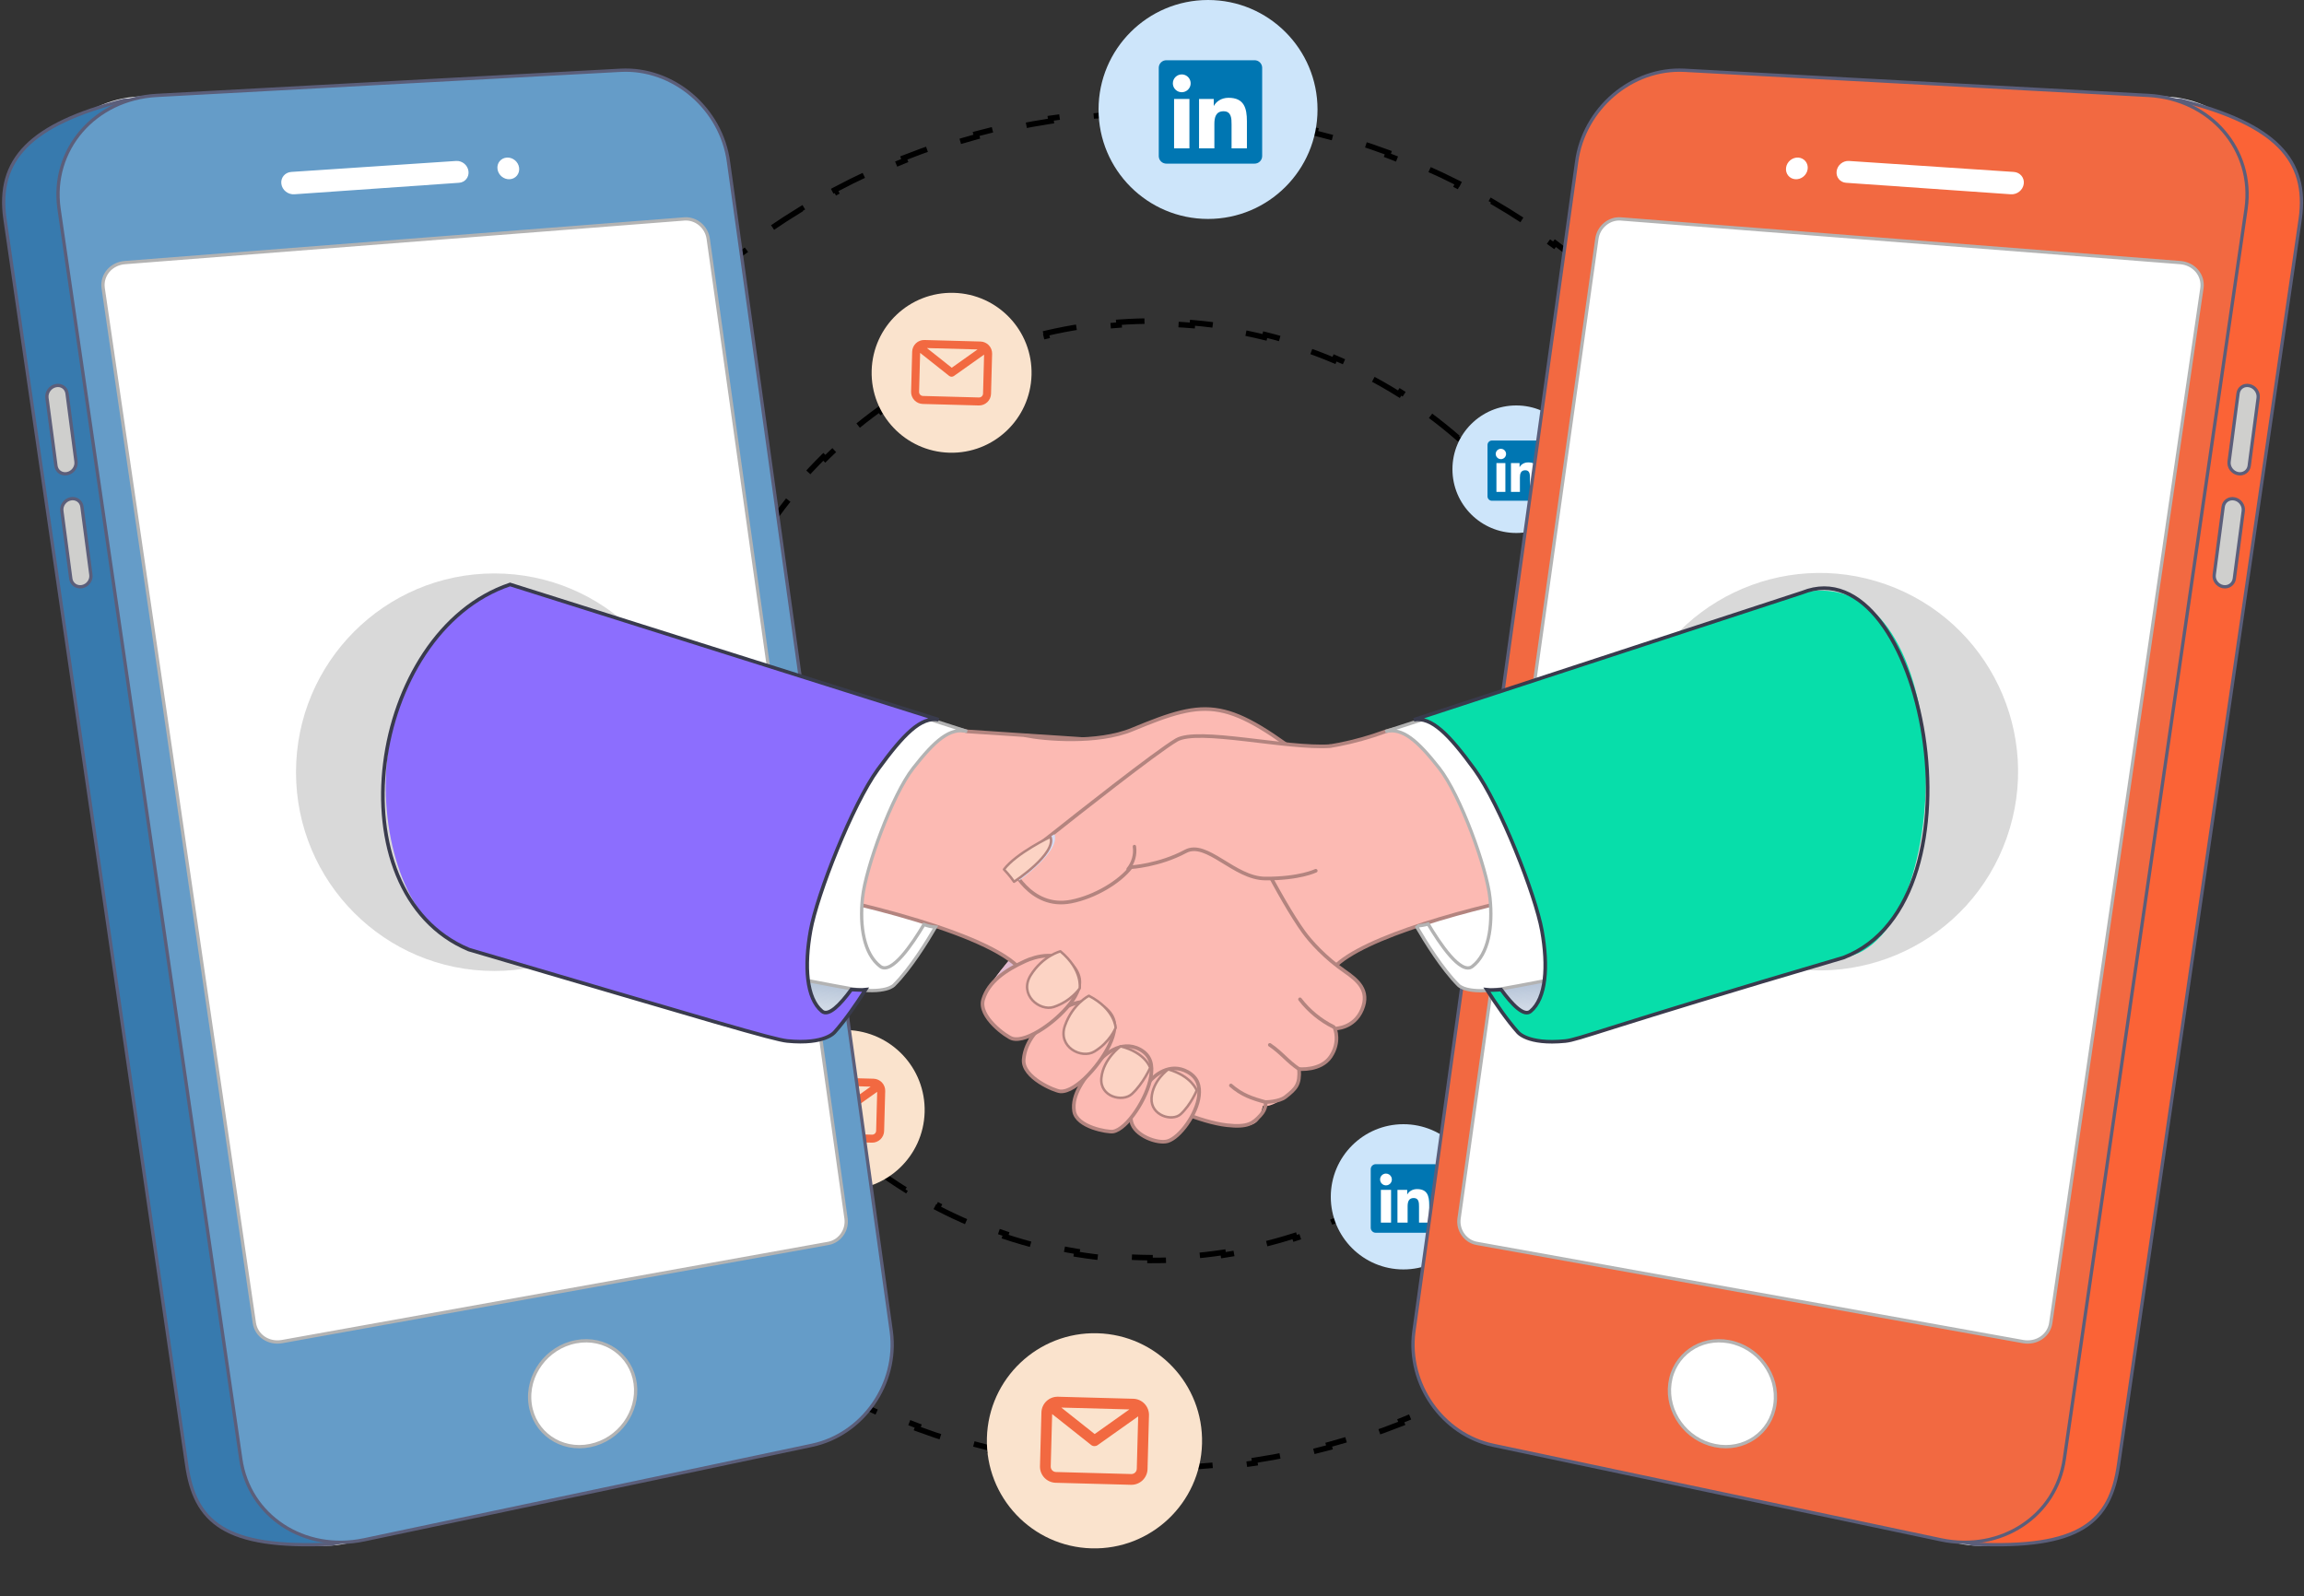 <svg width="625" height="433" viewBox="0 0 625 433" fill="none" xmlns="http://www.w3.org/2000/svg">
<rect x="0" y="0" width="625" height="433" fill="#333333" stroke="none"/>
<path d="M496.629 207.355C496.757 210.779 496.792 214.225 496.73 217.69L495.98 217.677C495.949 219.392 495.895 221.111 495.816 222.836C495.738 224.56 495.636 226.278 495.511 227.989L496.259 228.043C496.007 231.5 495.66 234.929 495.222 238.327L494.478 238.231C494.037 241.652 493.503 245.042 492.878 248.399L493.616 248.536C492.982 251.939 492.257 255.307 491.441 258.639L490.713 258.46C489.894 261.807 488.984 265.115 487.986 268.384L488.704 268.603C487.694 271.912 486.594 275.179 485.407 278.404L484.703 278.145C483.514 281.376 482.237 284.563 480.876 287.703L481.564 288.002C480.19 291.172 478.73 294.295 477.187 297.367L476.516 297.031C474.973 300.104 473.347 303.127 471.64 306.097L472.29 306.471C470.57 309.463 468.769 312.402 466.891 315.284L466.262 314.875C464.386 317.754 462.431 320.576 460.401 323.338L461.006 323.782C458.963 326.562 456.845 329.282 454.655 331.938L454.076 331.461C451.891 334.111 449.633 336.698 447.307 339.219L447.858 339.727C445.52 342.261 443.112 344.728 440.638 347.125L440.116 346.587C437.651 348.976 435.12 351.295 432.526 353.543L433.017 354.11C430.413 356.366 427.746 358.55 425.019 360.658L424.56 360.065C421.846 362.163 419.072 364.186 416.242 366.132L416.667 366.75C413.829 368.701 410.935 370.574 407.987 372.365L407.598 371.725C404.669 373.505 401.687 375.206 398.655 376.823L399.008 377.485C395.972 379.104 392.887 380.641 389.755 382.092L389.44 381.411C386.332 382.851 383.177 384.205 379.98 385.472L380.257 386.17C377.06 387.436 373.821 388.616 370.542 389.705L370.306 388.993C367.057 390.072 363.77 391.062 360.447 391.96L360.642 392.684C357.325 393.581 353.973 394.386 350.587 395.098L350.433 394.364C347.088 395.067 343.712 395.678 340.306 396.195L340.418 396.937C337.027 397.451 333.608 397.873 330.162 398.198L330.091 397.451C326.692 397.772 323.268 397.999 319.821 398.13L319.85 398.88C316.426 399.01 312.98 399.046 309.515 398.984L309.528 398.234C307.813 398.204 306.093 398.15 304.369 398.071C302.645 397.993 300.927 397.891 299.216 397.766L299.161 398.514C295.705 398.26 292.276 397.912 288.879 397.472L288.975 396.729C285.554 396.285 282.165 395.748 278.809 395.121L278.671 395.858C275.269 395.221 271.901 394.491 268.571 393.671L268.75 392.943C265.405 392.12 262.098 391.204 258.831 390.201L258.611 390.918C255.304 389.902 252.038 388.795 248.816 387.602L249.077 386.899C245.849 385.703 242.665 384.418 239.527 383.049L239.227 383.737C236.061 382.355 232.942 380.886 229.874 379.335L230.212 378.666C227.143 377.114 224.125 375.479 221.16 373.763L220.784 374.412C217.797 372.683 214.864 370.873 211.988 368.985L212.399 368.358C209.527 366.472 206.711 364.508 203.956 362.469L203.51 363.072C200.737 361.02 198.025 358.893 195.375 356.693L195.855 356.116C193.213 353.921 190.634 351.655 188.121 349.319L187.611 349.868C185.086 347.521 182.628 345.104 180.239 342.621L180.78 342.101C178.4 339.628 176.09 337.088 173.852 334.485L173.283 334.975C171.037 332.362 168.863 329.687 166.764 326.952L167.359 326.495C165.271 323.774 163.257 320.993 161.321 318.156L160.702 318.578C158.761 315.734 156.899 312.833 155.117 309.88L155.759 309.492C153.988 306.557 152.298 303.57 150.69 300.533L150.027 300.883C148.418 297.843 146.891 294.753 145.449 291.616L146.131 291.303C144.701 288.191 143.355 285.032 142.097 281.832L141.399 282.106C140.141 278.906 138.97 275.664 137.889 272.382L138.601 272.148C137.53 268.897 136.548 265.607 135.657 262.281L134.932 262.475C134.043 259.157 133.244 255.802 132.538 252.416L133.273 252.263C132.575 248.917 131.969 245.539 131.457 242.133L130.716 242.244C130.206 238.852 129.789 235.432 129.467 231.986L130.214 231.916C129.896 228.517 129.672 225.092 129.543 221.645L128.793 221.673C128.665 218.249 128.631 214.804 128.693 211.338L129.443 211.352C129.474 209.636 129.528 207.917 129.607 206.192C129.685 204.468 129.787 202.75 129.912 201.039L129.164 200.985C129.416 197.528 129.763 194.099 130.201 190.701L130.945 190.797C131.386 187.376 131.92 183.986 132.545 180.629L131.807 180.492C132.44 177.089 133.166 173.721 133.981 170.389L134.71 170.568C135.529 167.221 136.439 163.913 137.437 160.644L136.719 160.425C137.729 157.116 138.829 153.849 140.016 150.624L140.72 150.884C141.909 147.652 143.186 144.465 144.547 141.325L143.859 141.026C145.233 137.856 146.693 134.733 148.236 131.661L148.906 131.998C150.45 128.924 152.076 125.901 153.783 122.931L153.133 122.557C154.853 119.565 156.654 116.626 158.532 113.744L159.161 114.153C161.037 111.274 162.992 108.452 165.021 105.69L164.417 105.246C166.46 102.466 168.578 99.746 170.768 97.09L171.347 97.567C173.532 94.917 175.789 92.33 178.116 89.809L177.565 89.301C179.903 86.767 182.311 84.3 184.785 81.903L185.307 82.441C187.772 80.052 190.303 77.733 192.897 75.485L192.406 74.919C195.01 72.662 197.677 70.478 200.404 68.37L200.863 68.963C203.577 66.865 206.351 64.842 209.181 62.896L208.756 62.278C211.594 60.327 214.488 58.455 217.435 56.663L217.825 57.303C220.754 55.523 223.736 53.822 226.768 52.205L226.415 51.543C229.451 49.924 232.536 48.387 235.668 46.937L235.983 47.617C239.091 46.177 242.245 44.823 245.442 43.556L245.166 42.858C248.363 41.592 251.602 40.412 254.88 39.323L255.117 40.035C258.365 38.956 261.653 37.966 264.976 37.068L264.781 36.344C268.098 35.447 271.45 34.642 274.835 33.93L274.99 34.664C278.334 33.961 281.711 33.35 285.117 32.833L285.004 32.091C288.395 31.577 291.815 31.155 295.261 30.83L295.332 31.577C298.73 31.256 302.155 31.029 305.602 30.898L305.573 30.148C308.997 30.018 312.443 29.983 315.908 30.044L315.895 30.794C317.61 30.824 319.329 30.878 321.054 30.957C322.778 31.035 324.496 31.137 326.207 31.262L326.261 30.514C329.718 30.768 333.146 31.116 336.544 31.556L336.448 32.3C339.869 32.743 343.258 33.28 346.614 33.907L346.752 33.17C350.154 33.807 353.521 34.537 356.852 35.357L356.673 36.085C360.017 36.908 363.325 37.824 366.592 38.827L366.812 38.11C370.119 39.126 373.384 40.233 376.606 41.426L376.346 42.13C379.574 43.326 382.758 44.61 385.895 45.979L386.195 45.291C389.362 46.673 392.481 48.142 395.549 49.693L395.211 50.362C398.28 51.914 401.298 53.549 404.263 55.265L404.638 54.616C407.626 56.345 410.559 58.155 413.435 60.043L413.024 60.67C415.896 62.556 418.712 64.52 421.467 66.559L421.913 65.956C424.686 68.008 427.398 70.135 430.047 72.335L429.568 72.912C432.21 75.107 434.789 77.373 437.302 79.709L437.812 79.16C440.337 81.507 442.795 83.924 445.184 86.407L444.643 86.927C447.023 89.4 449.333 91.94 451.571 94.543L452.14 94.053C454.386 96.666 456.56 99.341 458.659 102.076L458.064 102.533C460.152 105.254 462.166 108.035 464.102 110.873L464.721 110.45C466.662 113.294 468.524 116.195 470.306 119.148L469.664 119.536C471.435 122.471 473.125 125.458 474.733 128.495L475.396 128.145C477.005 131.185 478.532 134.275 479.974 137.412L479.292 137.725C480.722 140.837 482.068 143.996 483.326 147.196L484.024 146.922C485.282 150.122 486.453 153.364 487.534 156.646L486.822 156.881C487.892 160.132 488.875 163.421 489.766 166.747L490.491 166.553C491.38 169.872 492.179 173.226 492.885 176.612L492.15 176.765C492.847 180.111 493.453 183.489 493.965 186.895L494.707 186.784C495.217 190.176 495.634 193.596 495.956 197.042L495.209 197.112C495.527 200.511 495.751 203.936 495.88 207.383L496.629 207.355Z" stroke="black" stroke-width="1.5" stroke-dasharray="10 10"/>
<path d="M439.524 205.326C439.759 208.625 439.867 211.956 439.844 215.315L439.094 215.31C439.083 216.962 439.039 218.62 438.964 220.284C438.889 221.949 438.781 223.604 438.643 225.25L439.391 225.313C439.109 228.66 438.7 231.968 438.169 235.232L437.428 235.111C436.892 238.402 436.23 241.648 435.449 244.844L436.177 245.023C435.381 248.279 434.46 251.483 433.421 254.631L432.709 254.396C431.666 257.555 430.504 260.657 429.227 263.696L429.919 263.987C428.623 267.071 427.211 270.091 425.687 273.043L425.021 272.699C423.497 275.65 421.862 278.532 420.12 281.34L420.757 281.735C418.998 284.572 417.13 287.334 415.161 290.014L414.557 289.569C412.593 292.243 410.527 294.835 408.366 297.34L408.934 297.83C406.756 300.355 404.481 302.792 402.116 305.135L401.588 304.603C399.234 306.935 396.791 309.174 394.263 311.315L394.748 311.887C392.207 314.04 389.581 316.094 386.877 318.043L386.438 317.435C383.753 319.37 380.991 321.202 378.157 322.924L378.547 323.565C375.705 325.293 372.791 326.912 369.811 328.416L369.473 327.746C366.523 329.236 363.509 330.612 360.436 331.87L360.72 332.564C357.645 333.822 354.512 334.963 351.327 335.981L351.098 335.267C347.957 336.27 344.765 337.153 341.526 337.911L341.697 338.641C338.469 339.397 335.195 340.028 331.881 340.531L331.769 339.789C328.515 340.283 325.224 340.651 321.898 340.889L321.952 341.637C318.653 341.874 315.322 341.983 311.963 341.96L311.968 341.21C310.316 341.199 308.658 341.156 306.994 341.08C305.33 341.004 303.674 340.896 302.029 340.757L301.966 341.505C298.619 341.222 295.311 340.81 292.047 340.275L292.168 339.535C288.878 338.995 285.633 338.329 282.438 337.542L282.259 338.27C279.004 337.468 275.801 336.542 272.654 335.496L272.891 334.784C269.734 333.735 266.635 332.565 263.597 331.28L263.305 331.971C260.225 330.667 257.208 329.246 254.26 327.714L254.606 327.048C251.659 325.516 248.782 323.871 245.979 322.12L245.582 322.756C242.75 320.987 239.995 319.11 237.321 317.131L237.767 316.528C235.1 314.555 232.515 312.479 230.017 310.308L229.525 310.874C227.008 308.687 224.579 306.403 222.243 304.028L222.777 303.502C220.454 301.14 218.223 298.688 216.091 296.151L215.517 296.634C213.373 294.085 211.329 291.451 209.388 288.738L209.998 288.302C208.072 285.611 206.249 282.842 204.535 280.001L203.893 280.388C202.175 277.54 200.565 274.62 199.069 271.635L199.74 271.299C198.259 268.345 196.892 265.326 195.641 262.248L194.946 262.53C193.696 259.452 192.563 256.316 191.552 253.127L192.267 252.9C191.27 249.757 190.393 246.562 189.641 243.322L188.91 243.491C188.16 240.261 187.534 236.986 187.035 233.672L187.777 233.56C187.287 230.306 186.922 227.013 186.686 223.687L185.938 223.74C185.704 220.441 185.595 217.11 185.618 213.751L186.368 213.756C186.38 212.105 186.423 210.446 186.498 208.782C186.574 207.117 186.681 205.462 186.819 203.816L186.072 203.753C186.353 200.406 186.762 197.098 187.294 193.834L188.034 193.955C188.57 190.664 189.232 187.418 190.014 184.222L189.285 184.043C190.082 180.788 191.002 177.583 192.041 174.435L192.753 174.67C193.796 171.511 194.958 168.41 196.235 165.37L195.544 165.079C196.839 161.995 198.251 158.975 199.775 156.023L200.442 156.367C201.965 153.416 203.601 150.534 205.342 147.727L204.705 147.331C206.464 144.494 208.332 141.733 210.301 139.053L210.905 139.497C212.869 136.824 214.935 134.232 217.096 131.726L216.528 131.236C218.707 128.712 220.981 126.275 223.346 123.931L223.874 124.464C226.228 122.132 228.671 119.892 231.199 117.752L230.714 117.179C233.255 115.027 235.881 112.973 238.585 111.023L239.024 111.632C241.709 109.696 244.471 107.865 247.305 106.142L246.915 105.501C249.757 103.773 252.671 102.155 255.651 100.65L255.989 101.32C258.939 99.831 261.953 98.454 265.027 97.197L264.742 96.502C267.817 95.244 270.95 94.103 274.136 93.085L274.364 93.8C277.505 92.796 280.697 91.913 283.936 91.155L283.765 90.425C286.993 89.669 290.267 89.038 293.581 88.535L293.693 89.277C296.947 88.784 300.239 88.415 303.564 88.177L303.51 87.429C306.809 87.193 310.14 87.084 313.499 87.106L313.494 87.856C315.146 87.867 316.804 87.91 318.468 87.986C320.133 88.062 321.788 88.17 323.434 88.309L323.497 87.562C326.844 87.844 330.151 88.256 333.415 88.792L333.294 89.532C336.584 90.071 339.829 90.737 343.024 91.525L343.203 90.796C346.458 91.598 349.661 92.525 352.808 93.57L352.572 94.282C355.728 95.331 358.827 96.501 361.865 97.786L362.157 97.096C365.237 98.399 368.254 99.82 371.202 101.353L370.856 102.018C373.803 103.55 376.68 105.195 379.483 106.946L379.881 106.31C382.712 108.079 385.467 109.956 388.142 111.936L387.695 112.538C390.362 114.512 392.947 116.587 395.445 118.758L395.937 118.192C398.454 120.38 400.883 122.664 403.219 125.039L402.685 125.565C405.008 127.926 407.239 130.379 409.371 132.915L409.945 132.433C412.089 134.982 414.134 137.616 416.074 140.328L415.464 140.764C417.39 143.456 419.213 146.225 420.927 149.066L421.569 148.678C423.287 151.526 424.897 154.446 426.393 157.431L425.722 157.767C427.203 160.722 428.571 163.741 429.821 166.818L430.516 166.536C431.766 169.614 432.899 172.75 433.91 175.939L433.195 176.166C434.192 179.309 435.069 182.504 435.821 185.745L436.552 185.575C437.302 188.805 437.928 192.08 438.427 195.395L437.685 195.506C438.175 198.76 438.54 202.053 438.776 205.379L439.524 205.326Z" stroke="black" stroke-width="1.5" stroke-dasharray="10 10"/>
<circle cx="296.894" cy="390.894" r="29.188" transform="rotate(1.544 296.894 390.894)" fill="#FAE3CD"/>
<path d="M307.423 379.488L286.999 378.937C285.838 378.906 284.713 379.337 283.87 380.136C283.027 380.934 282.536 382.035 282.505 383.196L282.111 397.785C282.08 398.945 282.511 400.071 283.31 400.914C284.109 401.757 285.209 402.248 286.37 402.279L306.794 402.83C307.955 402.861 309.081 402.43 309.924 401.631C310.766 400.832 311.258 399.732 311.289 398.571L311.682 383.982C311.713 382.821 311.282 381.696 310.483 380.853C309.685 380.01 308.584 379.519 307.423 379.488ZM306.367 382.379L296.946 389.06L287.898 381.881L306.367 382.379ZM306.873 399.912L286.449 399.361C286.062 399.351 285.695 399.187 285.429 398.906C285.163 398.625 285.019 398.25 285.029 397.863L285.413 383.639L295.99 392.027C296.237 392.223 296.542 392.334 296.857 392.342C297.173 392.351 297.483 392.257 297.741 392.074L308.754 384.268L308.371 398.492C308.361 398.879 308.197 399.246 307.916 399.512C307.635 399.778 307.26 399.922 306.873 399.912Z" fill="#F26941"/>
<circle cx="258.137" cy="101.134" r="21.693" transform="rotate(1.544 258.137 101.134)" fill="#FAE3CD"/>
<path d="M265.962 92.655L250.783 92.246C249.92 92.223 249.083 92.543 248.457 93.137C247.83 93.73 247.465 94.548 247.442 95.411L247.15 106.254C247.127 107.116 247.447 107.953 248.041 108.579C248.634 109.206 249.452 109.571 250.315 109.594L265.495 110.003C266.358 110.026 267.194 109.706 267.821 109.112C268.447 108.519 268.812 107.701 268.835 106.838L269.128 95.995C269.151 95.133 268.83 94.296 268.237 93.67C267.643 93.043 266.825 92.678 265.962 92.655ZM265.177 94.804L258.175 99.769L251.451 94.434L265.177 94.804ZM265.553 107.835L250.374 107.426C250.086 107.418 249.813 107.296 249.615 107.087C249.418 106.879 249.311 106.6 249.318 106.312L249.603 95.74L257.465 101.974C257.649 102.12 257.875 102.202 258.11 102.209C258.344 102.215 258.574 102.145 258.766 102.009L266.952 96.208L266.667 106.78C266.659 107.067 266.537 107.34 266.329 107.538C266.12 107.736 265.841 107.842 265.553 107.835Z" fill="#F26941"/>
<circle cx="229.137" cy="301.137" r="21.693" transform="rotate(1.544 229.137 301.137)" fill="#FAE3CD"/>
<path d="M236.962 292.658L221.783 292.249C220.92 292.226 220.083 292.546 219.457 293.14C218.83 293.733 218.465 294.551 218.442 295.414L218.15 306.257C218.127 307.119 218.447 307.956 219.041 308.582C219.634 309.209 220.452 309.574 221.315 309.597L236.495 310.006C237.358 310.029 238.194 309.709 238.821 309.115C239.447 308.522 239.812 307.704 239.835 306.841L240.128 295.998C240.151 295.136 239.83 294.299 239.237 293.673C238.643 293.046 237.825 292.681 236.962 292.658ZM236.177 294.807L229.175 299.772L222.451 294.437L236.177 294.807ZM236.553 307.838L221.374 307.429C221.086 307.421 220.813 307.299 220.615 307.09C220.418 306.881 220.311 306.603 220.318 306.315L220.603 295.743L228.465 301.977C228.649 302.123 228.875 302.205 229.11 302.212C229.344 302.218 229.574 302.148 229.766 302.012L237.952 296.211L237.667 306.783C237.659 307.07 237.537 307.343 237.329 307.541C237.12 307.739 236.841 307.845 236.553 307.838Z" fill="#F26941"/>
<circle cx="327.7" cy="29.7" r="29.7" fill="#CDE5FA"/>
<path d="M340.316 16.344H316.404C315.862 16.338 315.339 16.548 314.951 16.928C314.563 17.307 314.342 17.825 314.335 18.367V42.375C314.343 42.917 314.565 43.433 314.953 43.812C315.341 44.19 315.862 44.399 316.404 44.394H340.316C340.858 44.398 341.38 44.187 341.768 43.808C342.156 43.428 342.378 42.911 342.385 42.368V18.36C342.375 17.819 342.152 17.304 341.765 16.927C341.377 16.549 340.857 16.34 340.316 16.344Z" fill="#0076B2"/>
<path d="M318.488 26.857H322.652V40.254H318.488V26.857ZM320.571 20.189C321.048 20.189 321.515 20.331 321.912 20.596C322.309 20.861 322.619 21.238 322.801 21.68C322.984 22.121 323.032 22.607 322.938 23.075C322.845 23.543 322.615 23.973 322.277 24.311C321.939 24.648 321.509 24.878 321.04 24.971C320.572 25.064 320.087 25.016 319.645 24.833C319.204 24.65 318.827 24.34 318.562 23.943C318.297 23.545 318.156 23.078 318.157 22.601C318.157 21.961 318.412 21.348 318.865 20.895C319.317 20.443 319.931 20.189 320.571 20.189ZM325.263 26.857H329.255V28.696H329.31C329.866 27.643 331.223 26.532 333.249 26.532C337.465 26.523 338.247 29.298 338.247 32.897V40.254H334.083V33.736C334.083 32.184 334.056 30.186 331.92 30.186C329.784 30.186 329.42 31.878 329.42 33.635V40.254H325.263V26.857Z" fill="white"/>
<circle cx="411.3" cy="127.3" r="17.3" fill="#CDE5FA"/>
<path d="M418.648 119.518H404.72C404.404 119.515 404.1 119.637 403.874 119.858C403.648 120.079 403.519 120.381 403.515 120.697V134.681C403.519 134.997 403.649 135.298 403.875 135.518C404.1 135.738 404.404 135.86 404.72 135.857H418.648C418.964 135.86 419.269 135.737 419.494 135.516C419.72 135.295 419.849 134.993 419.854 134.677V120.693C419.848 120.378 419.718 120.077 419.493 119.858C419.267 119.638 418.963 119.516 418.648 119.518Z" fill="#0076B2"/>
<path d="M405.934 125.641H408.359V133.445H405.934V125.641ZM407.147 121.757C407.425 121.757 407.697 121.839 407.928 121.994C408.16 122.148 408.34 122.368 408.446 122.625C408.553 122.882 408.58 123.165 408.526 123.438C408.472 123.711 408.338 123.961 408.141 124.158C407.944 124.354 407.693 124.488 407.42 124.542C407.148 124.597 406.865 124.568 406.608 124.462C406.351 124.355 406.131 124.175 405.977 123.943C405.823 123.712 405.74 123.44 405.741 123.162C405.741 122.789 405.889 122.432 406.153 122.168C406.417 121.905 406.774 121.757 407.147 121.757ZM409.88 125.641H412.205V126.712H412.237C412.562 126.099 413.352 125.452 414.532 125.452C416.988 125.446 417.443 127.063 417.443 129.159V133.445H415.018V129.648C415.018 128.744 415.002 127.58 413.758 127.58C412.513 127.58 412.302 128.566 412.302 129.589V133.445H409.88V125.641Z" fill="white"/>
<circle cx="380.7" cy="324.7" r="19.7" fill="#CDE5FA"/>
<path d="M389.068 315.847H373.207C372.848 315.843 372.501 315.982 372.244 316.234C371.986 316.486 371.839 316.829 371.835 317.189V333.113C371.84 333.473 371.988 333.815 372.245 334.066C372.502 334.317 372.848 334.456 373.207 334.452H389.068C389.428 334.455 389.774 334.315 390.031 334.064C390.289 333.812 390.436 333.469 390.44 333.109V317.184C390.434 316.825 390.286 316.484 390.029 316.233C389.772 315.983 389.427 315.844 389.068 315.847Z" fill="#0076B2"/>
<path d="M374.589 322.819H377.351V331.705H374.589V322.819ZM375.971 318.396C376.288 318.396 376.597 318.49 376.861 318.666C377.124 318.842 377.329 319.093 377.45 319.385C377.572 319.678 377.603 320 377.541 320.311C377.479 320.621 377.327 320.907 377.103 321.131C376.879 321.354 376.593 321.507 376.282 321.568C375.972 321.63 375.65 321.598 375.357 321.477C375.065 321.355 374.815 321.15 374.639 320.886C374.463 320.623 374.369 320.313 374.37 319.996C374.37 319.572 374.539 319.165 374.839 318.865C375.139 318.565 375.546 318.396 375.971 318.396ZM379.084 322.819H381.731V324.039H381.768C382.137 323.341 383.036 322.604 384.38 322.604C387.177 322.598 387.695 324.439 387.695 326.825V331.705H384.934V327.382C384.934 326.353 384.915 325.027 383.499 325.027C382.082 325.027 381.841 326.15 381.841 327.315V331.705H379.084V322.819Z" fill="white"/>
<path d="M94.206 418.718L216.241 392.971C230.18 390.026 239.781 376.216 237.901 362.059L193.657 44.249C191.731 29.698 178.638 18.518 164.214 19.305L37.778 26.155C20.926 27.069 8.882 40.863 11.153 56.941L60.597 396.719C62.805 412.325 77.965 422.151 94.206 418.718Z" fill="#E9EBEE"/>
<path d="M89.962 418.923L211.511 393.239C225.388 390.31 234.957 376.516 233.077 362.391L188.88 45.352C186.954 30.833 173.908 19.668 159.546 20.44L33.596 27.227C8.099 33.746 -0.922 43.336 1.333 59.335L50.62 397.286C52.813 412.845 60.8 420.309 89.962 418.923Z" fill="#377AAE"/>
<path d="M89.962 418.923L211.511 393.239C225.388 390.31 234.957 376.516 233.077 362.391L188.881 45.352C186.954 30.833 173.908 19.668 159.546 20.44L33.596 27.227C8.099 33.746 -0.922 43.336 1.333 59.335L50.62 397.286C52.813 412.845 60.8 420.309 89.962 418.923Z" stroke="#5B5E7A" stroke-width="0.892" stroke-miterlimit="10"/>
<path d="M98.764 417.757L220.219 392.121C234.095 389.192 243.649 375.413 241.785 361.288L197.62 43.965C195.693 29.446 182.663 18.297 168.317 19.069L42.492 25.888C25.734 26.801 13.753 40.564 16.008 56.595L65.311 395.79C67.503 411.364 82.585 421.174 98.764 417.757Z" fill="#659CC8"/>
<path d="M98.764 417.757L220.219 392.121C234.095 389.192 243.649 375.413 241.785 361.288L197.62 43.965C195.693 29.446 182.663 18.297 168.317 19.069L42.492 25.888C25.734 26.801 13.753 40.564 16.008 56.595L65.311 395.79C67.503 411.364 82.585 421.174 98.764 417.757Z" stroke="#5B5E7A" stroke-width="0.892" stroke-miterlimit="10"/>
<path d="M143.807 380.925C144.887 388.767 152.201 393.806 160.095 392.184C167.91 390.594 173.36 383.051 172.311 375.335C171.261 367.619 164.104 362.532 156.258 364.013C148.333 365.493 142.726 373.083 143.807 380.925Z" fill="white"/>
<path d="M143.807 380.925C144.887 388.767 152.201 393.806 160.095 392.184C167.91 390.594 173.36 383.051 172.311 375.335C171.261 367.619 164.104 362.532 156.258 364.013C148.333 365.493 142.726 373.083 143.807 380.925Z" stroke="#B3B3B3" stroke-width="0.892" stroke-miterlimit="10"/>
<path d="M79.86 52.708L124.512 49.59C126.156 49.48 127.299 48.062 127.08 46.425C126.861 44.787 125.357 43.559 123.713 43.669L79.03 46.645C77.308 46.755 76.086 48.22 76.321 49.889C76.54 51.574 78.138 52.834 79.86 52.708Z" fill="white"/>
<path d="M134.958 45.885C135.177 47.507 136.681 48.735 138.294 48.625C139.907 48.515 141.035 47.113 140.815 45.491C140.596 43.869 139.108 42.657 137.495 42.751C135.866 42.861 134.723 44.263 134.958 45.885Z" fill="white"/>
<path d="M76.493 364.081L224.699 337.437C227.784 336.886 229.93 333.878 229.507 330.713L192.123 64.931C191.7 61.703 188.802 59.278 185.639 59.514L33.878 71.356C30.135 71.655 27.504 74.757 27.989 78.285L68.991 359.01C69.493 362.475 72.844 364.742 76.493 364.081Z" fill="white"/>
<path d="M76.493 363.98L224.699 337.335C227.784 336.784 229.93 333.776 229.507 330.611L192.123 64.814C191.7 61.586 188.802 59.16 185.639 59.397L33.878 71.239C30.135 71.538 27.504 74.64 27.989 78.167L68.991 358.893C69.493 362.358 72.844 364.625 76.493 363.98Z" fill="white"/>
<path d="M76.493 363.98L224.699 337.335C227.784 336.784 229.93 333.776 229.507 330.611L192.123 64.814C191.7 61.586 188.802 59.16 185.639 59.397L33.878 71.239C30.135 71.538 27.504 74.64 27.989 78.167L68.991 358.893C69.493 362.358 72.844 364.625 76.493 363.98Z" stroke="#B3B3B3" stroke-width="0.892" stroke-miterlimit="10"/>
<path d="M18.247 128.491C19.751 128.176 20.816 126.712 20.612 125.216L18.185 106.728C17.981 105.233 16.603 104.288 15.1 104.634C13.596 104.965 12.547 106.445 12.735 107.941L15.178 126.381C15.382 127.861 16.744 128.806 18.247 128.491Z" fill="#CFCFCD"/>
<path d="M22.288 159.149C23.792 158.85 24.857 157.401 24.653 155.921L22.226 137.465C22.022 135.969 20.644 135.024 19.141 135.339C17.637 135.654 16.588 137.103 16.776 138.599L19.203 156.992C19.407 158.472 20.785 159.448 22.288 159.149Z" fill="#CFCFCD"/>
<path d="M18.247 128.491C19.751 128.176 20.816 126.712 20.612 125.216L18.185 106.728C17.981 105.233 16.603 104.288 15.1 104.634C13.596 104.965 12.547 106.445 12.735 107.941L15.178 126.381C15.382 127.861 16.744 128.806 18.247 128.491Z" stroke="#5B5E7A" stroke-width="0.892" stroke-miterlimit="10"/>
<path d="M22.288 159.149C23.792 158.85 24.857 157.401 24.653 155.921L22.226 137.465C22.022 135.969 20.644 135.024 19.141 135.339C17.637 135.654 16.588 137.103 16.776 138.599L19.203 156.992C19.407 158.472 20.785 159.448 22.288 159.149Z" stroke="#5B5E7A" stroke-width="0.892" stroke-miterlimit="10"/>
<path d="M531.092 418.718L409.057 392.971C395.119 390.026 385.518 376.216 387.397 362.059L431.657 44.264C433.583 29.714 446.676 18.534 461.101 19.321L587.537 26.171C604.388 27.084 616.432 40.879 614.161 56.957L564.718 396.735C562.494 412.324 547.333 422.151 531.092 418.718Z" fill="#E9EBEE"/>
<path d="M535.352 418.923L413.803 393.239C399.927 390.31 390.358 376.516 392.237 362.391L436.434 45.367C438.36 30.848 451.406 19.684 465.768 20.455L591.718 27.242C617.215 33.762 626.236 43.367 623.981 59.367L574.694 397.318C572.486 412.845 564.499 420.309 535.352 418.923Z" fill="#FB6336"/>
<path d="M535.352 418.923L413.803 393.239C399.927 390.31 390.358 376.516 392.237 362.391L436.434 45.367C438.36 30.848 451.406 19.684 465.768 20.455L591.718 27.242C617.215 33.762 626.236 43.367 623.981 59.367L574.694 397.318C572.486 412.845 564.499 420.309 535.352 418.923Z" stroke="#5B5E7A" stroke-width="0.892" stroke-miterlimit="10"/>
<path d="M526.55 417.757L405.095 392.121C391.219 389.192 381.665 375.413 383.529 361.288L427.679 43.965C429.605 29.446 442.636 18.297 456.982 19.069L582.807 25.888C599.565 26.801 611.546 40.564 609.291 56.595L559.988 395.79C557.795 411.364 542.713 421.174 526.55 417.757Z" fill="#F26941"/>
<path d="M526.55 417.757L405.095 392.121C391.219 389.192 381.665 375.413 383.529 361.288L427.679 43.965C429.605 29.446 442.636 18.297 456.982 19.069L582.807 25.888C599.565 26.801 611.546 40.564 609.291 56.595L559.988 395.79C557.795 411.364 542.713 421.174 526.55 417.757Z" stroke="#5B5E7A" stroke-width="0.892" stroke-miterlimit="10"/>
<path d="M481.492 380.925C480.412 388.767 473.098 393.806 465.204 392.184C457.389 390.594 451.939 383.051 452.988 375.335C454.038 367.619 461.195 362.532 469.041 364.013C476.982 365.493 482.573 373.083 481.492 380.925Z" fill="white"/>
<path d="M481.492 380.925C480.412 388.767 473.098 393.806 465.204 392.184C457.389 390.594 451.939 383.051 452.988 375.335C454.038 367.619 461.195 362.532 469.041 364.013C476.982 365.493 482.573 373.083 481.492 380.925Z" stroke="#B3B3B3" stroke-width="0.892" stroke-miterlimit="10"/>
<path d="M545.438 52.708L500.787 49.59C499.143 49.48 498 48.062 498.219 46.425C498.438 44.787 499.942 43.559 501.586 43.669L546.268 46.645C547.991 46.755 549.213 48.22 548.978 49.889C548.759 51.574 547.177 52.834 545.438 52.708Z" fill="white"/>
<path d="M490.357 45.885C490.138 47.507 488.634 48.735 487.021 48.625C485.408 48.515 484.28 47.113 484.499 45.491C484.719 43.869 486.207 42.657 487.82 42.751C489.433 42.861 490.576 44.263 490.357 45.885Z" fill="white"/>
<path d="M548.806 364.081L400.601 337.437C397.515 336.886 395.37 333.878 395.792 330.713L433.177 64.915C433.599 61.687 436.497 59.262 439.66 59.498L591.421 71.34C595.164 71.639 597.795 74.742 597.31 78.269L556.308 358.995C555.822 362.475 552.455 364.743 548.806 364.081Z" fill="white"/>
<path d="M548.806 363.98L400.601 337.335C397.515 336.784 395.37 333.776 395.792 330.611L433.177 64.814C433.599 61.586 436.497 59.16 439.66 59.397L591.421 71.239C595.164 71.538 597.795 74.64 597.31 78.167L556.308 358.893C555.822 362.358 552.455 364.625 548.806 363.98Z" fill="white"/>
<path d="M548.806 363.98L400.601 337.335C397.515 336.784 395.37 333.776 395.792 330.611L433.177 64.814C433.599 61.586 436.497 59.16 439.66 59.397L591.421 71.239C595.164 71.538 597.795 74.64 597.31 78.167L556.308 358.893C555.822 362.358 552.455 364.625 548.806 363.98Z" stroke="#B3B3B3" stroke-width="0.892" stroke-miterlimit="10"/>
<path d="M607.051 128.491C605.547 128.176 604.482 126.712 604.686 125.216L607.113 106.728C607.317 105.233 608.695 104.288 610.199 104.634C611.702 104.965 612.751 106.445 612.563 107.941L610.136 126.381C609.932 127.861 608.554 128.806 607.051 128.491Z" fill="#CFCFCD"/>
<path d="M603.01 159.149C601.507 158.85 600.442 157.401 600.646 155.921L603.073 137.481C603.277 135.985 604.655 135.04 606.158 135.355C607.662 135.67 608.711 137.119 608.523 138.615L606.096 157.007C605.892 158.472 604.514 159.448 603.01 159.149Z" fill="#CFCFCD"/>
<path d="M607.051 128.491C605.547 128.176 604.482 126.712 604.686 125.216L607.113 106.728C607.317 105.233 608.695 104.288 610.199 104.634C611.702 104.965 612.751 106.445 612.563 107.941L610.136 126.381C609.932 127.861 608.554 128.806 607.051 128.491Z" stroke="#5B5E7A" stroke-width="0.892" stroke-miterlimit="10"/>
<path d="M603.01 159.149C601.507 158.85 600.442 157.401 600.646 155.921L603.073 137.481C603.277 135.985 604.655 135.04 606.158 135.355C607.662 135.67 608.711 137.119 608.523 138.615L606.096 157.007C605.892 158.472 604.514 159.448 603.01 159.149Z" stroke="#5B5E7A" stroke-width="0.892" stroke-miterlimit="10"/>
<ellipse cx="134.091" cy="209.501" rx="53.794" ry="53.927" fill="#D9D9D9"/>
<ellipse cx="53.809" cy="53.913" rx="53.809" ry="53.913" transform="matrix(0.943 0.333 -0.332 0.943 460.782 140.6)" fill="#D9D9D9"/>
<path d="M272.319 271.415C270.549 272.045 266.806 271.887 267.84 268.974C268.874 266.045 274.152 260.045 274.152 260.045L281.152 268.234L272.319 271.415Z" fill="#FCBAB3"/>
<path d="M272.319 271.415C270.549 272.045 266.806 271.887 267.84 268.974C268.874 266.045 274.152 260.045 274.152 260.045L281.152 268.234L272.319 271.415Z" fill="url(#paint0_linear_68_256)"/>
<path d="M378.348 240.247C385.38 247.066 387.494 259.758 395.591 262.939C403.688 266.12 413.289 251.947 411.049 242.814C408.825 233.665 405.818 214.5 405.818 214.5L378.348 240.247Z" fill="white"/>
<path d="M396.515 201.982C395.2 202.455 393.853 202.864 392.428 203.226L345.568 209.73C330.032 229.509 307.605 242.799 284.551 252.83C281.293 254.247 277.801 255.838 274.856 257.917C283.768 269.459 295.733 278.876 307.824 286.545C314.527 290.813 321.575 294.482 328.889 297.505C329.829 296.308 330.784 295.19 331.755 294.293C338.646 287.994 348.716 285.537 354.417 278.152C357.565 274.073 358.975 269.003 360.572 264.074C365.772 255.791 393.649 247.492 417.941 242.579C410.94 228.973 403.767 215.462 396.515 201.982Z" fill="#FCBAB3"/>
<path d="M315.922 240.105C314.434 239.759 312.93 239.428 311.442 239.066C302.844 244.31 293.76 248.829 284.567 252.829C281.309 254.246 277.817 255.837 274.873 257.915C283.784 269.458 295.749 278.875 307.84 286.544C314.543 290.811 321.591 294.48 328.905 297.504C329.845 296.307 330.8 295.189 331.771 294.291C338.662 287.993 348.733 285.536 354.433 278.151C357.331 274.403 358.756 269.805 360.212 265.269C345.882 256.136 330.847 248.215 315.922 240.105Z" fill="url(#paint1_linear_68_256)"/>
<path d="M315.922 240.105C314.434 239.759 312.93 239.428 311.442 239.066C302.844 244.31 293.76 248.829 284.567 252.829C281.309 254.246 277.817 255.837 274.873 257.915C283.784 269.458 295.749 278.875 307.84 286.544C314.543 290.811 321.591 294.48 328.905 297.504C329.845 296.307 330.8 295.189 331.771 294.291C338.662 287.993 348.733 285.536 354.433 278.151C357.331 274.403 358.756 269.805 360.212 265.269C345.882 256.136 330.847 248.215 315.922 240.105Z" fill="url(#paint2_linear_68_256)"/>
<path d="M393.9 197.165C382.373 196.173 375.795 198.456 375.795 198.456C352.005 207.18 332.068 202.645 323.517 199.779C316.971 197.59 295.937 202.802 295.78 205.668C295.78 205.668 276.799 232.029 274.167 233.289C277.958 240.816 282.296 247.855 287.37 254.595C288.122 254.642 288.827 254.752 289.438 255.004C293.838 256.752 300.667 256.154 313.87 259.335C327.088 262.5 344.598 261.477 352.679 249.666C354.182 247.461 396.453 237.824 407.87 233.714C409.436 233.147 410.956 232.565 412.396 231.966C406.335 220.313 400.149 208.723 393.9 197.165Z" fill="#FCBAB3"/>
<path d="M412.412 231.95C411.958 231.069 411.488 230.187 411.034 229.305C408.748 224.943 406.445 220.581 404.127 216.219C403.078 214.235 402.013 212.266 400.948 210.282C399.476 207.511 398.004 204.755 396.516 201.983H396.5C395.639 200.377 394.777 198.771 393.916 197.165C382.389 196.173 375.811 198.456 375.811 198.456C358.458 204.818 343.157 204.125 332.836 202.157C333.509 229.856 338.693 257.429 349.547 282.814C351.364 281.46 353.039 279.948 354.433 278.121C357.581 274.043 358.991 268.972 360.588 264.043C365.788 255.76 393.665 247.461 417.957 242.548C416.124 239.021 414.26 235.494 412.412 231.95Z" stroke="#B3847F" stroke-width="0.98" stroke-miterlimit="10" stroke-linecap="round" stroke-linejoin="round"/>
<path d="M429.138 259.321C426.914 250.172 423.907 231.007 423.907 231.007L407.228 246.644C408.872 252.376 406.46 259.447 399.961 261.179C404.471 268.061 407.103 276.879 413.665 279.462C421.777 282.627 431.362 268.454 429.138 259.321Z" fill="white"/>
<path d="M429.138 259.321C426.914 250.172 423.907 231.007 423.907 231.007L406.962 246.881C406.977 246.912 406.977 246.944 406.993 246.959C407.823 249.983 407.212 252.959 405.85 255.699C405.568 256.266 405.317 256.849 405.051 257.415C404.863 257.967 404.691 258.533 404.565 259.1C404.111 261.006 403.062 262.643 401.699 263.998C405.254 270.281 407.995 277.194 413.68 279.43C421.777 282.627 431.362 268.454 429.138 259.321Z" fill="url(#paint3_linear_68_256)"/>
<path d="M428.809 217.785C417.737 191.22 410.783 187.157 410.783 187.157L375.795 198.463C380.478 197.314 384.597 201.014 390.407 208.4C396.218 215.801 403.328 235.579 404.174 243.548C405.019 251.516 403.735 258.87 399.381 262.208C396.28 264.586 390.485 255.878 387.4 250.681C387.197 250.744 386.993 250.807 386.805 250.854C386.241 250.98 385.536 251.106 384.847 251.185C384.691 251.311 384.518 251.421 384.362 251.547C386.601 255.389 391.206 262.854 395.591 267.247C395.591 267.247 397.721 269.94 407.698 268.208C417.674 266.46 440.665 261.783 440.665 261.783C440.665 261.783 439.882 244.366 428.809 217.785Z" fill="white"/>
<path d="M428.809 217.785C417.737 191.22 410.783 187.157 410.783 187.157L375.795 198.463C380.478 197.314 384.597 201.014 390.407 208.4C396.218 215.801 403.328 235.579 404.174 243.548C405.019 251.516 403.735 258.87 399.381 262.208C396.28 264.586 390.485 255.878 387.4 250.681C387.197 250.744 386.993 250.807 386.805 250.854C386.241 250.98 385.536 251.106 384.847 251.185C384.691 251.311 384.518 251.421 384.362 251.547C386.601 255.389 391.206 262.854 395.591 267.247C395.591 267.247 397.721 269.94 407.698 268.208C417.674 266.46 440.665 261.783 440.665 261.783C440.665 261.783 439.882 244.366 428.809 217.785Z" stroke="#B3B3B3" stroke-width="0.892" stroke-miterlimit="10"/>
<path d="M488.919 160.758L383.532 195.276C388.356 194.394 393.086 199.275 400.008 208.771C406.931 218.282 416.531 242.801 418.27 252.47C420.008 262.138 419.429 270.847 415.184 274.374C413.414 275.854 410.282 272.673 407.213 268.485C405.85 268.532 404.628 268.689 403.36 268.532C405.928 272.563 408.904 276.846 411.707 279.996C411.707 279.996 414.245 283.46 424.597 282.437C428.418 282.059 434.291 279.161 500.101 259.792C531.236 255.225 531.926 152.002 488.919 160.758Z" fill="#07DEAA"/>
<path d="M488.919 160.758L383.532 195.276C388.356 194.394 393.086 199.276 400.008 208.771C406.931 218.282 416.531 242.801 418.27 252.47C420.008 262.138 419.429 270.847 415.184 274.374C413.414 275.854 410.282 272.673 407.213 268.485C405.85 268.532 404.628 268.689 403.36 268.532C405.928 272.563 408.904 276.846 411.707 279.996C411.707 279.996 414.245 283.46 424.597 282.437C428.418 282.059 434.291 279.161 500.101 259.792C540.414 244.187 521.323 147.814 488.919 160.758Z" stroke="#393B4D" stroke-width="0.98" stroke-miterlimit="10"/>
<path d="M259.821 240.237C252.789 247.055 250.675 259.748 242.578 262.929C234.481 266.11 224.88 251.937 227.12 242.804C229.344 233.655 232.351 214.49 232.351 214.49L259.821 240.237Z" fill="white"/>
<path d="M364.785 263.511C359.46 259.842 355.498 255.433 353.603 252.803C347.432 244.252 336.986 223.765 333.477 214.458C333.477 214.458 305.631 212.222 296.594 200.711L262.358 198.428C249.234 195.184 225.413 191.404 199.759 181.594C191.662 194.412 185.585 203.372 177.676 216.332C174.105 222.19 170.644 228.111 167.261 234.095C182.798 236.504 196.705 238.536 205.475 239.89C231.63 243.937 271.27 253.999 277.581 264.03C279.194 268.959 280.604 274.03 283.736 278.109C286.775 282.061 295.279 289.336 309.562 296.611C315.059 299.414 326.242 304.517 332.82 305.272C338.599 305.934 341.105 305.32 341.872 302.643C342.639 299.966 342.639 299.966 342.639 299.966C342.639 299.966 343.861 300.753 347.51 298.407C351.159 296.06 352.663 294.186 352.397 290.013C352.397 290.013 358.285 290.612 360.963 286.643C363.642 282.659 362.107 279.038 362.107 279.038C362.107 279.038 367.291 279.101 369.483 273.872C371.676 268.66 368.183 265.873 364.785 263.511Z" fill="#FCBAB3"/>
<path d="M364.785 263.511C359.46 259.842 355.498 255.433 353.603 252.803C347.432 244.252 336.986 223.765 333.477 214.458C333.477 214.458 305.631 212.222 296.594 200.711L262.358 198.428C249.234 195.184 225.413 191.404 199.759 181.594C191.662 194.412 185.585 203.372 177.676 216.332C174.105 222.19 170.644 228.111 167.261 234.095C182.798 236.504 196.705 238.536 205.475 239.89C231.63 243.937 271.27 253.999 277.581 264.03C279.194 268.959 280.604 274.03 283.736 278.108C286.665 281.904 296.125 289.289 309.562 296.611C315.467 299.824 325.6 304.454 332.82 305.272C338.599 305.934 339.977 304.674 341.872 302.643C343.689 300.706 343.297 298.989 343.297 298.989C343.297 298.989 346.931 298.989 348.7 297.604C351.66 295.273 352.647 294.202 352.397 290.029C352.397 290.029 358.285 290.628 360.963 286.659C363.642 282.675 362.107 279.053 362.107 279.053C362.107 279.053 367.291 279.116 369.483 273.888C371.676 268.66 368.183 265.873 364.785 263.511Z" stroke="#B3847F" stroke-width="0.98" stroke-miterlimit="10" stroke-linecap="round" stroke-linejoin="round"/>
<path d="M236.627 262.544C235.405 261.741 234.434 260.686 233.713 259.363C232.461 257.647 231.568 255.537 231.114 253.474C230.581 251.458 230.581 249.458 231.114 247.443C231.176 247.285 231.239 247.128 231.302 246.97L214.246 230.987C214.246 230.987 211.255 250.151 209.015 259.3C206.791 268.449 216.376 282.606 224.473 279.425C230.487 277.063 233.197 269.473 237.081 262.922C236.94 262.796 236.767 262.67 236.627 262.544Z" fill="white"/>
<path d="M234.45 262.056C233.024 259.19 231.677 256.261 230.628 253.222C229.892 251.065 230.127 248.702 230.863 246.561L214.246 230.987C214.246 230.987 211.255 250.151 209.015 259.3C206.791 268.449 216.376 282.606 224.473 279.425C230.033 277.236 232.774 270.56 236.235 264.387C235.499 263.678 234.872 262.891 234.45 262.056Z" fill="url(#paint4_linear_68_256)"/>
<path d="M250.643 250.826C247.542 256.038 241.841 264.542 238.772 262.18C234.418 258.841 233.134 251.487 233.979 243.519C234.825 235.551 241.935 215.773 247.746 208.371C253.556 200.97 257.66 197.285 262.358 198.435L227.37 187.128C227.37 187.128 220.416 191.191 209.344 217.757C198.271 244.322 197.488 261.739 197.488 261.739C197.488 261.739 220.479 266.416 230.455 268.164C240.432 269.912 242.562 267.203 242.562 267.203C246.947 262.825 251.536 255.377 253.775 251.535C252.679 251.44 251.63 251.188 250.643 250.826Z" fill="white"/>
<path d="M250.643 250.826C247.542 256.038 241.841 264.542 238.772 262.18C234.418 258.841 233.134 251.487 233.979 243.519C234.825 235.551 241.935 215.773 247.746 208.371C253.556 200.97 257.66 197.285 262.358 198.435L227.37 187.128C227.37 187.128 220.416 191.191 209.344 217.757C198.271 244.322 197.488 261.739 197.488 261.739C197.488 261.739 220.479 266.416 230.455 268.164C240.432 269.912 242.562 267.203 242.562 267.203C246.947 262.825 251.536 255.377 253.775 251.535C252.679 251.44 251.63 251.188 250.643 250.826Z" stroke="#B3B3B3" stroke-width="0.892" stroke-miterlimit="10"/>
<path d="M138.365 158.566L254.621 195.257C249.797 194.375 245.067 199.257 238.145 208.752C231.223 218.264 221.622 242.782 219.884 252.451C218.145 262.12 218.725 270.828 222.969 274.355C224.739 275.836 227.871 272.655 230.941 268.466C232.303 268.513 233.525 268.671 234.793 268.513C232.225 272.544 229.249 276.828 226.446 279.977C226.446 279.977 223.909 283.441 213.556 282.418C209.735 282.04 192.993 276.985 127.183 257.616C99.227 249.758 91.318 176.659 138.365 158.566Z" fill="#8C6EFE"/>
<path d="M138.366 158.566L254.622 195.257C249.798 194.375 245.068 199.257 238.146 208.752C231.223 218.264 221.623 242.782 219.884 252.451C218.146 262.12 218.725 270.828 222.969 274.355C224.739 275.836 227.872 272.655 230.941 268.466C232.304 268.513 233.525 268.671 234.794 268.513C232.225 272.544 229.25 276.828 226.446 279.977C226.446 279.977 223.909 283.441 213.557 282.418C209.735 282.04 192.993 276.985 127.183 257.616C90.003 242.01 99.885 171.526 138.366 158.566Z" stroke="#393B4D" stroke-width="0.98" stroke-miterlimit="10"/>
<path d="M307.135 197.914C297.675 201.851 283.141 200.529 278.176 199.505L285.584 212.937L287.683 229.047C287.683 229.047 301.653 234.385 310.987 231.377C320.322 228.37 328.09 228.732 331.661 218.591C335.231 208.449 340.697 208.843 344.769 206.229C347.228 204.654 352.005 209.347 356.923 207.945C332.819 189.379 328.027 189.238 307.135 197.914Z" fill="#FCBAB3"/>
<path d="M331.677 218.621C335.247 208.48 340.713 208.873 344.785 206.259C347.244 204.685 352.021 209.377 356.939 207.976C332.82 189.394 328.027 189.252 307.151 197.929C297.691 201.866 283.157 200.543 278.192 199.52" stroke="#B3847F" stroke-width="0.98" stroke-miterlimit="10" stroke-linecap="round" stroke-linejoin="round"/>
<path d="M283.015 286.663C281.417 287.671 277.737 288.317 278.129 285.246C278.52 282.159 282.389 275.152 282.389 275.152L290.971 281.64L283.015 286.663Z" fill="#FCBAB3"/>
<path d="M283.015 286.663C281.417 287.671 277.737 288.317 278.129 285.246C278.52 282.159 282.389 275.152 282.389 275.152L290.971 281.64L283.015 286.663Z" fill="url(#paint5_linear_68_256)"/>
<path d="M311.818 293.406C308.905 296.807 306.039 300.398 306.884 304.287C307.714 308.114 313.995 310.381 316.72 309.61C320.04 308.665 324.707 302.193 325.24 297.28C325.522 294.681 324.958 292.398 322.217 290.839C317.268 288.083 313.118 291.894 311.818 293.406Z" fill="#FCBAB3"/>
<path d="M311.818 293.406C308.905 296.807 306.039 300.398 306.884 304.287C307.714 308.114 313.995 310.381 316.72 309.61C320.04 308.665 324.707 302.193 325.24 297.28C325.522 294.681 324.958 292.398 322.217 290.839C317.268 288.083 313.118 291.894 311.818 293.406Z" stroke="#B3847F" stroke-width="0.98" stroke-miterlimit="10" stroke-linecap="round" stroke-linejoin="round"/>
<path d="M324.629 295.849C324.629 295.849 323.329 292.007 316.908 290.133C316.908 290.133 312.679 293.109 312.381 297.912C312.084 302.715 318.02 304.353 320.275 302.29C323.047 299.739 324.629 295.849 324.629 295.849Z" fill="#FCD3C4"/>
<path d="M297.565 288.422C294.104 292.579 290.69 296.957 291.363 301.429C292.037 305.838 300.588 307.208 301.935 306.988C305.772 306.358 311.301 297.807 312.209 292.044C312.694 289.005 312.225 286.359 309.265 284.737C303.971 281.84 299.1 286.564 297.565 288.422Z" fill="#FCBAB3"/>
<path d="M297.565 288.422C294.104 292.579 290.69 296.957 291.363 301.429C292.037 305.838 300.588 307.208 301.935 306.988C305.772 306.358 311.301 297.807 312.209 292.044C312.695 289.005 312.225 286.359 309.265 284.737C303.971 281.84 299.1 286.564 297.565 288.422Z" stroke="#B3847F" stroke-width="0.98" stroke-miterlimit="10" stroke-linecap="round" stroke-linejoin="round"/>
<path d="M312.005 289.687C312.005 289.687 310.783 285.608 303.971 283.86C303.971 283.86 299.303 287.23 298.771 292.411C298.238 297.592 304.55 299.104 307.056 296.789C310.126 293.954 312.005 289.687 312.005 289.687Z" fill="#FCD3C4"/>
<path d="M286.634 274.787C281.872 278.377 278.082 282.456 277.691 287.448C277.299 292.345 286.148 295.999 287.636 296.093C291.912 296.392 299.022 288.361 301.434 282.393C302.702 279.243 302.875 276.299 300.103 273.811C295.169 269.354 288.764 273.181 286.634 274.787Z" fill="#FCBAB3"/>
<path d="M286.634 274.787C281.872 278.377 278.082 282.456 277.691 287.448C277.299 292.345 286.148 295.999 287.636 296.093C291.912 296.392 299.022 288.361 301.434 282.393C302.702 279.243 302.875 276.299 300.103 273.811C295.169 269.354 288.764 273.181 286.634 274.787Z" stroke="#B3847F" stroke-width="0.98" stroke-miterlimit="10" stroke-linecap="round" stroke-linejoin="round"/>
<path d="M302.64 278.842C302.64 278.842 302.467 273.819 295.373 270.149C295.373 270.149 291.003 272.323 288.904 278.212C286.806 284.086 293.399 287.361 296.86 285.282C301.12 282.731 302.64 278.842 302.64 278.842Z" fill="#FCD3C4"/>
<path d="M278.129 260.742C272.71 263.214 268.137 266.38 266.696 271.167C265.271 275.875 273.133 281.34 274.574 281.765C278.693 282.977 287.338 276.663 290.972 271.372C292.882 268.569 293.681 265.734 291.504 262.695C287.62 257.278 280.541 259.624 278.129 260.742Z" fill="#FCBAB3"/>
<path d="M278.129 260.742C272.71 263.214 268.137 266.38 266.696 271.167C265.271 275.875 273.133 281.34 274.574 281.765C278.693 282.977 287.338 276.663 290.972 271.372C292.882 268.569 293.681 265.734 291.504 262.695C287.62 257.278 280.541 259.624 278.129 260.742Z" stroke="#B3847F" stroke-width="0.98" stroke-miterlimit="10" stroke-linecap="round" stroke-linejoin="round"/>
<path d="M292.883 268.162C292.883 268.162 293.776 263.217 287.652 258.1C287.652 258.1 282.906 259.281 279.602 264.572C276.297 269.863 282.029 274.477 285.866 273.185C290.565 271.626 292.883 268.162 292.883 268.162Z" fill="#FCD3C4"/>
<path d="M324.629 295.839C324.629 295.839 323.329 291.996 316.908 290.123C316.908 290.123 312.679 293.099 312.381 297.902C312.084 302.705 318.02 304.342 320.275 302.279C323.047 299.728 324.629 295.839 324.629 295.839Z" stroke="#B3847F" stroke-width="0.669" stroke-miterlimit="10" stroke-linecap="round" stroke-linejoin="round"/>
<path d="M312.005 289.691C312.005 289.691 310.784 285.613 303.971 283.865C303.971 283.865 299.304 287.235 298.771 292.416C298.239 297.596 304.551 299.108 307.056 296.793C310.126 293.959 312.005 289.691 312.005 289.691Z" stroke="#B3847F" stroke-width="0.669" stroke-miterlimit="10" stroke-linecap="round" stroke-linejoin="round"/>
<path d="M302.64 278.852C302.64 278.852 302.467 273.828 295.373 270.159C295.373 270.159 291.003 272.332 288.904 278.222C286.806 284.095 293.399 287.371 296.86 285.292C301.12 282.741 302.64 278.852 302.64 278.852Z" stroke="#B3847F" stroke-width="0.669" stroke-miterlimit="10" stroke-linecap="round" stroke-linejoin="round"/>
<path d="M292.883 268.161C292.883 268.161 293.776 263.216 287.652 258.098C287.652 258.098 282.906 259.279 279.602 264.57C276.297 269.861 282.029 274.475 285.866 273.184C290.565 271.625 292.883 268.161 292.883 268.161Z" stroke="#B3847F" stroke-width="0.669" stroke-miterlimit="10" stroke-linecap="round" stroke-linejoin="round"/>
<path d="M360.839 202.427C348.874 203.215 324.911 197.341 319.132 200.774C313.353 204.207 291.975 221.119 285.366 226.363C278.757 231.607 274.168 234.819 274.168 234.819C274.168 234.819 279.274 246.787 290.534 244.599C297.018 243.339 303.8 239.213 306.791 235.276C306.791 235.276 314.418 234.835 321.607 230.977C327.339 227.906 334.81 238.3 343.22 238.347C352.523 238.41 375.796 231.056 375.796 231.056L360.839 202.427Z" fill="#FCBAB3"/>
<path d="M360.839 202.427C348.874 203.215 324.911 197.341 319.132 200.774C313.353 204.207 291.975 221.119 285.366 226.363C278.757 231.607 274.168 234.819 274.168 234.819C274.168 234.819 279.274 246.787 290.534 244.599C297.018 243.339 303.8 239.213 306.791 235.276C306.791 235.276 314.418 234.835 321.607 230.977C327.339 227.906 334.81 238.3 343.22 238.347C352.523 238.41 356.924 236.237 356.924 236.237" stroke="#B3847F" stroke-width="0.98" stroke-miterlimit="10" stroke-linecap="round" stroke-linejoin="round"/>
<path d="M273.76 235.545C273.76 235.545 275.577 237.45 276.485 238.883C276.485 238.883 287.809 230.899 286.023 226.348C286.039 226.364 277.081 231.135 273.76 235.545Z" fill="#D6DBF3"/>
<path d="M272.351 235.879C272.351 235.879 274.167 237.785 275.076 239.218C275.076 239.218 286.728 231.58 284.942 227.029C284.942 227.029 275.655 231.47 272.351 235.879Z" fill="#FCD3C4"/>
<path d="M272.351 235.879C272.351 235.879 274.167 237.785 275.076 239.218C275.076 239.218 286.728 231.58 284.942 227.029C284.942 227.029 275.655 231.47 272.351 235.879Z" stroke="#B3847F" stroke-width="0.669" stroke-miterlimit="10" stroke-linecap="round" stroke-linejoin="round"/>
<path d="M306.023 235.77C307.417 234.101 308.059 231.818 307.73 229.66" stroke="#B3847F" stroke-width="0.912" stroke-miterlimit="10" stroke-linecap="round" stroke-linejoin="round"/>
<path d="M361.778 278.61C358.223 276.862 355.059 274.264 352.647 271.114" stroke="#B3847F" stroke-width="0.98" stroke-miterlimit="10" stroke-linecap="round" stroke-linejoin="round"/>
<path d="M344.457 283.48C347.652 285.622 349.186 287.905 352.381 290.047" stroke="#B3847F" stroke-width="0.98" stroke-miterlimit="10" stroke-linecap="round" stroke-linejoin="round"/>
<path d="M333.901 294.484C336.814 297.035 339.57 297.996 343.298 299.004" stroke="#B3847F" stroke-width="0.98" stroke-miterlimit="10" stroke-linecap="round" stroke-linejoin="round"/>
<defs>
<linearGradient id="paint0_linear_68_256" x1="271.986" y1="277.802" x2="274.593" y2="268.322" gradientUnits="userSpaceOnUse">
<stop stop-color="white" stop-opacity="0"/>
<stop offset="1" stop-color="#E0BAD1"/>
</linearGradient>
<linearGradient id="paint1_linear_68_256" x1="335.616" y1="255.448" x2="308.378" y2="273.214" gradientUnits="userSpaceOnUse">
<stop stop-color="white" stop-opacity="0"/>
<stop offset="1" stop-color="#E0BAD1"/>
</linearGradient>
<linearGradient id="paint2_linear_68_256" x1="336.355" y1="280.209" x2="319.28" y2="264.178" gradientUnits="userSpaceOnUse">
<stop stop-color="white" stop-opacity="0"/>
<stop offset="1" stop-color="#E0BAD1"/>
</linearGradient>
<linearGradient id="paint3_linear_68_256" x1="418.346" y1="299.57" x2="415.62" y2="263.841" gradientUnits="userSpaceOnUse">
<stop stop-color="white" stop-opacity="0"/>
<stop offset="0.995" stop-color="#A9BAD1"/>
</linearGradient>
<linearGradient id="paint4_linear_68_256" x1="219.716" y1="299.542" x2="222.442" y2="263.813" gradientUnits="userSpaceOnUse">
<stop stop-color="white" stop-opacity="0"/>
<stop offset="0.995" stop-color="#A9BAD1"/>
</linearGradient>
<linearGradient id="paint5_linear_68_256" x1="284.05" y1="292.976" x2="284.549" y2="283.153" gradientUnits="userSpaceOnUse">
<stop stop-color="white" stop-opacity="0"/>
<stop offset="1" stop-color="#E0BAD1"/>
</linearGradient>
</defs>
</svg>
